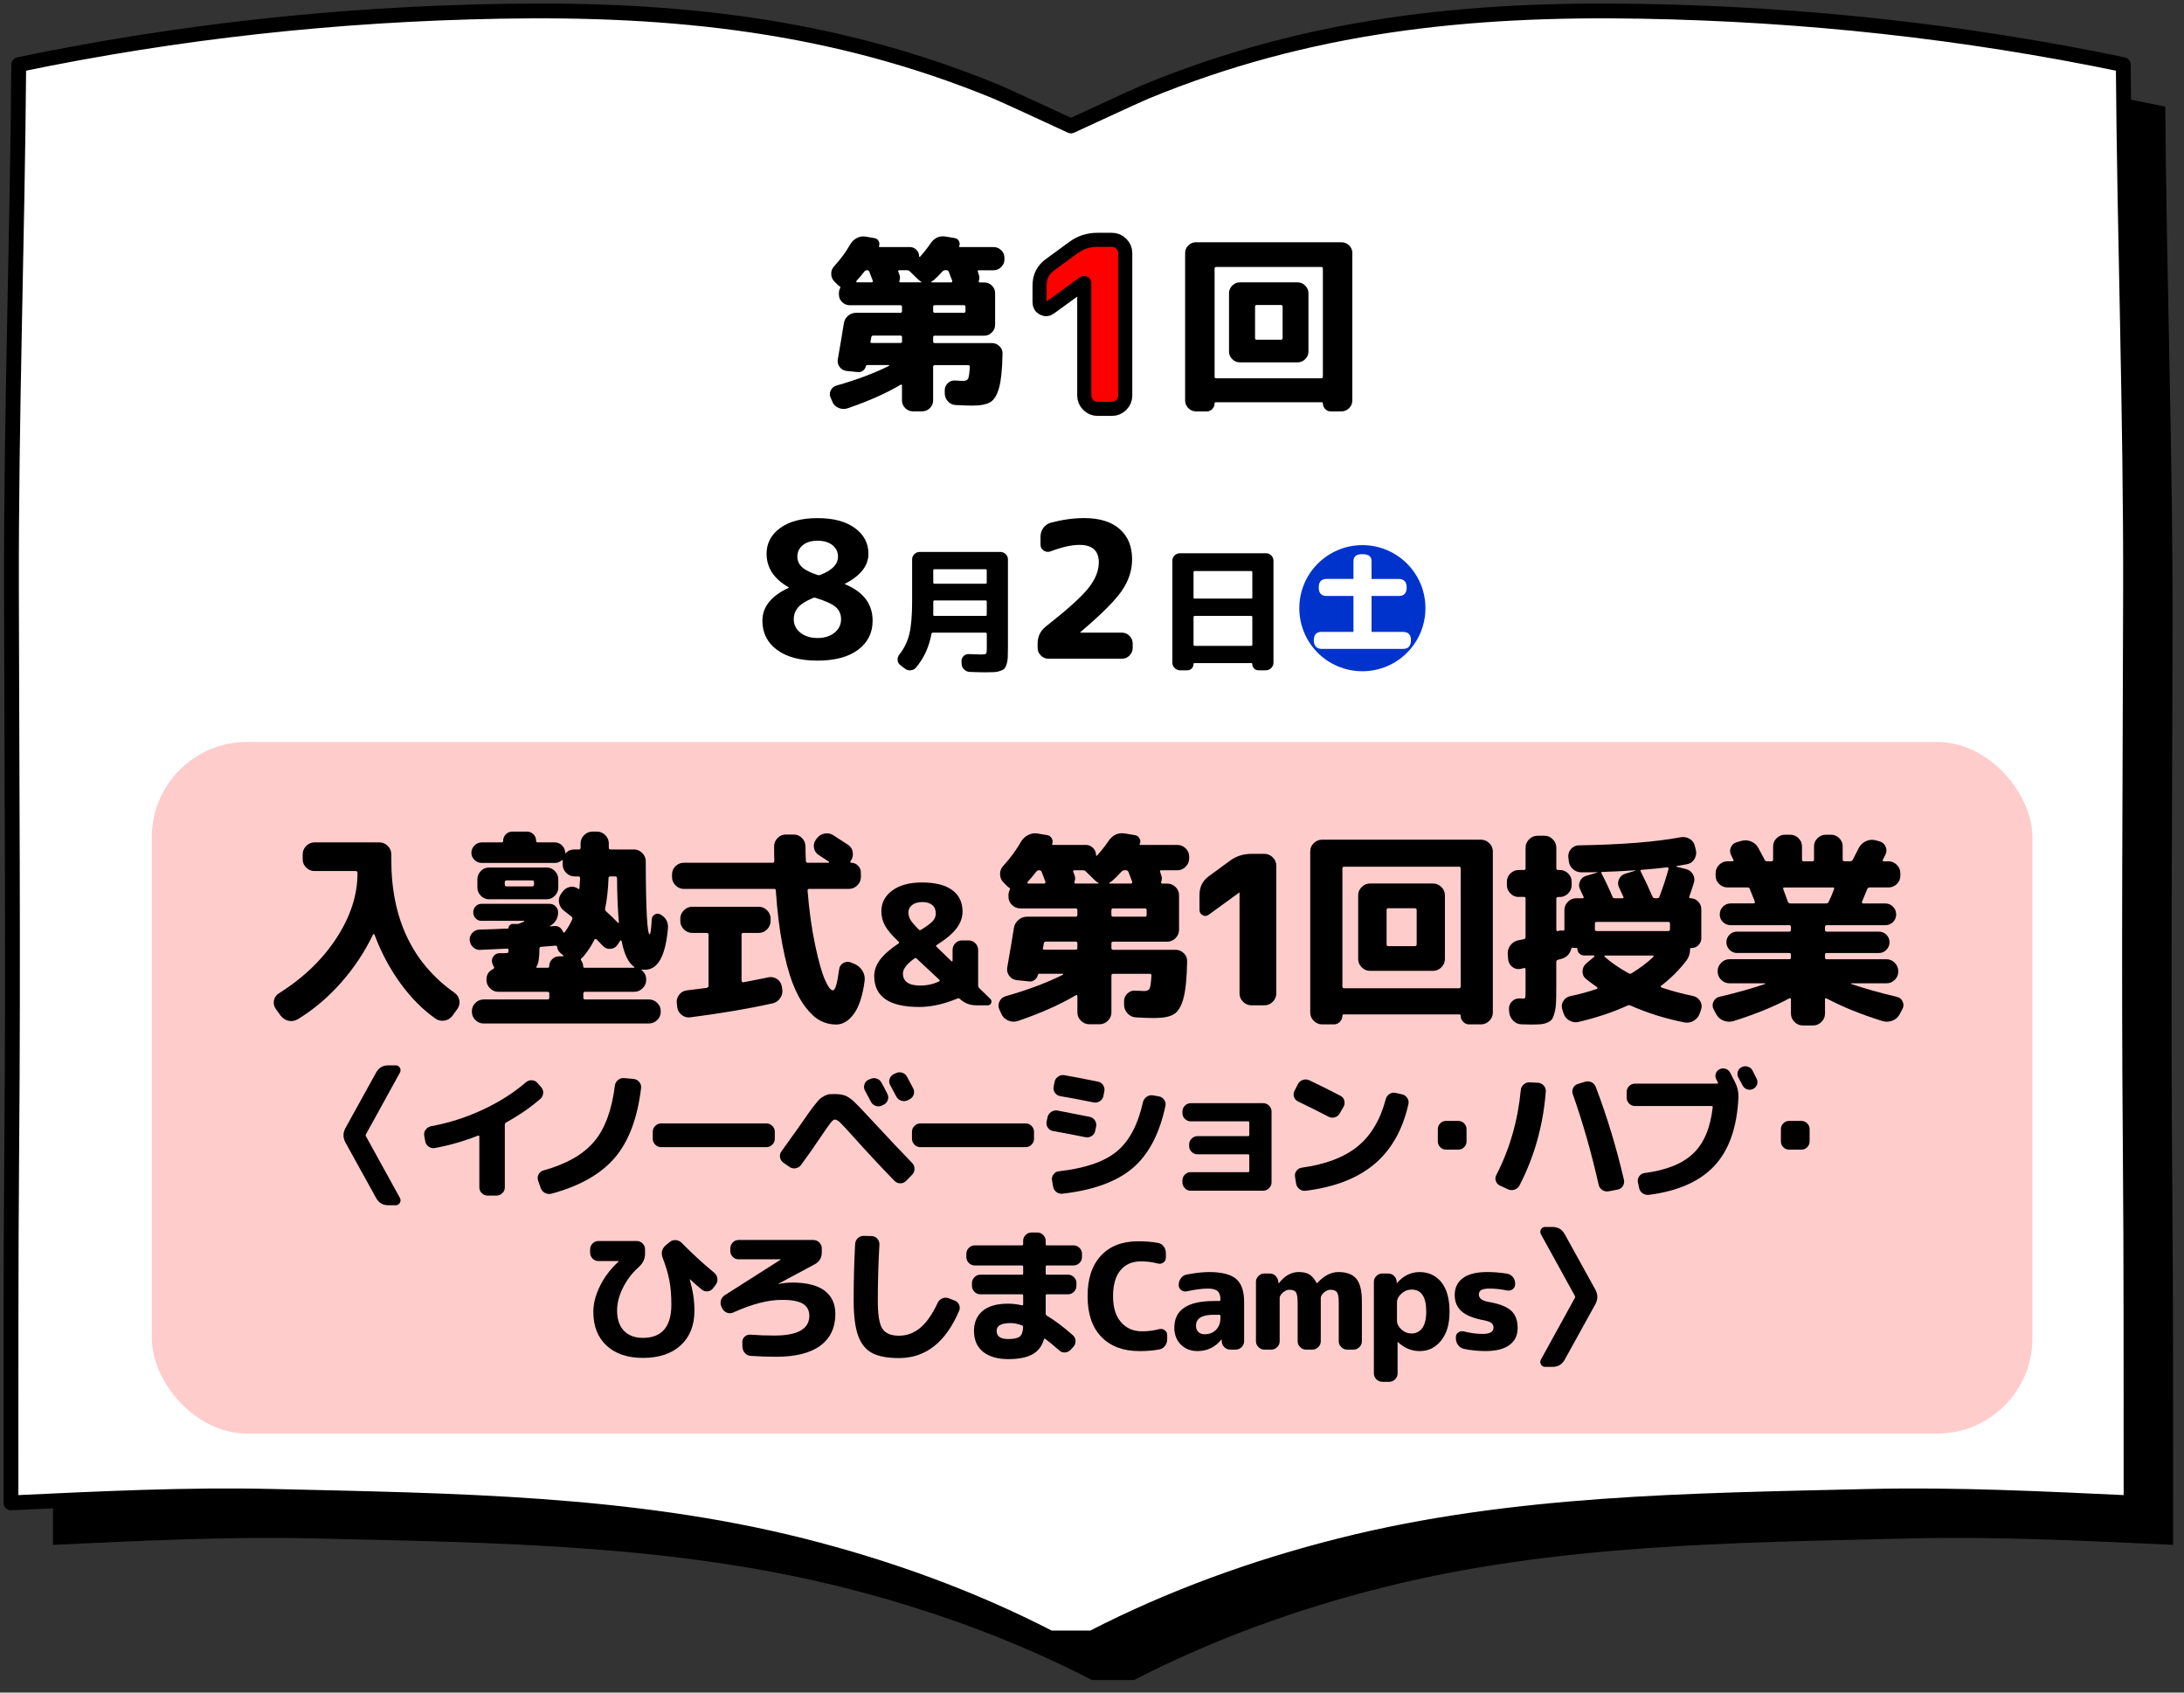 <?xml version="1.0" encoding="UTF-8"?><svg id="_レイヤー_1" xmlns="http://www.w3.org/2000/svg" viewBox="0 0 1000 775"><rect x="0" y="0" width="1000" height="775" fill="#333333" stroke="none"/><defs><style>.cls-1{opacity:.2;}.cls-1,.cls-2{fill:red;}.cls-3{fill:#fff;stroke-width:6.79px;}.cls-3,.cls-2{stroke:#000;stroke-linecap:round;stroke-linejoin:round;}.cls-2{stroke-width:6.45px;}.cls-4{fill:#03c;}</style></defs><path d="M994.63,543.95c-.73-84.78-.04-169.62.14-254.42.17-80.53-2.74-160.12-3.34-240.72-73.17-15.2-145.92-23.06-220.41-24.41-79.1-1.43-152.47,6.04-227.27,36.88-3.78,1.56-34.12,15.62-34.12,15.62,0,0-30.35-14.06-34.12-15.62-74.8-30.84-148.17-38.31-227.27-36.88-74.49,1.34-147.24,9.21-220.41,24.41-.61,80.6-3.51,160.2-3.34,240.72.18,84.8.87,169.64.14,254.42-.47,54.52-.32,109.16-.37,163.42,40.57-1.87,80.05-3.91,120.79-2.93,80.72,1.93,162.29,2.62,241.23,22.48,39.33,9.9,77.7,23.77,113.71,42.33h19.29c36.02-18.56,74.38-32.43,113.71-42.33,78.94-19.87,160.52-20.55,241.23-22.48,40.74-.97,80.22,1.06,120.79,2.93-.06-54.26.1-108.9-.37-163.42Z"/><path class="cls-3" d="M975.39,524.72c-.73-84.78-.04-169.62.14-254.42.17-80.53-2.74-160.12-3.34-240.72-73.17-15.2-145.92-23.06-220.41-24.41-79.1-1.43-152.47,6.04-227.27,36.88-3.78,1.56-34.12,15.62-34.12,15.62,0,0-30.35-14.06-34.12-15.62C381.46,11.21,308.09,3.74,228.99,5.17,154.5,6.51,81.75,14.38,8.58,29.57c-.61,80.6-3.51,160.2-3.34,240.72.18,84.8.87,169.64.14,254.42-.47,54.52-.32,109.16-.37,163.42,40.57-1.87,80.05-3.91,120.79-2.93,80.72,1.93,162.29,2.62,241.23,22.48,39.33,9.9,77.7,23.77,113.71,42.33h19.29c36.02-18.56,74.38-32.43,113.71-42.33,78.94-19.87,160.52-20.55,241.23-22.48,40.74-.97,80.22,1.06,120.79,2.93-.06-54.26.1-108.9-.37-163.42Z"/><path d="M381.17,184.02l-.78-1.74c-.58-1.16-.6-2.32-.04-3.48.55-1.16,1.44-1.91,2.65-2.26,9.05-2.55,17.02-5.54,23.93-8.96.12-.06.17-.14.17-.26s-.06-.17-.17-.17h-9.92c-.23,0-.41.15-.52.44-.17.87-.62,1.58-1.35,2.13-.73.55-1.52.77-2.39.65l-5.05-.52c-1.33-.12-2.41-.71-3.22-1.78-.81-1.07-1.1-2.25-.87-3.52,1.33-7.66,2.26-13.17,2.78-16.53.23-1.39.87-2.54,1.91-3.44,1.04-.9,2.26-1.35,3.65-1.35h20.36c.46,0,.7-.26.7-.78v-1.91c0-.52-.23-.78-.7-.78h-23.23c-1.33,0-2.5-.48-3.48-1.44-.99-.96-1.48-2.1-1.48-3.44v-.7c0-.75.17-1.48.52-2.18.23-.46.14-.78-.26-.96-.23-.12-.55-.38-.96-.78l-1.39-1.39c-.93-.93-1.41-2.07-1.43-3.44-.03-1.36.42-2.54,1.35-3.52,2.96-3.25,5.39-6.55,7.31-9.92.7-1.28,1.7-2.26,3-2.96,1.31-.7,2.65-.93,4.05-.7l4.09.7c.81.12,1.44.55,1.87,1.3.44.75.51,1.54.22,2.35-.17.29-.06.44.35.44h13.75c1.16,0,2.16.42,3,1.26.84.84,1.26,1.84,1.26,3,0,.12.06.2.17.26.12.06.2.03.26-.09,1.68-1.86,3.22-3.8,4.61-5.83,1.8-2.78,4.2-3.92,7.22-3.39l4.09.7c.81.12,1.44.57,1.87,1.35.43.78.48,1.55.13,2.31-.17.29-.09.44.26.44h15.49c1.33,0,2.49.48,3.48,1.44.99.96,1.48,2.1,1.48,3.44v.78c0,1.33-.49,2.49-1.48,3.48s-2.15,1.48-3.48,1.48h-6.79c-.41,0-.55.2-.43.61.06.12.12.3.17.57.06.26.12.45.17.57.46,1.04.49,2.09.09,3.13-.12.46.06.7.52.7h2c1.33,0,2.49.48,3.48,1.44s1.48,2.1,1.48,3.44v14.53c0,1.33-.49,2.49-1.48,3.48-.99.99-2.15,1.48-3.48,1.48h-22.71c-.46,0-.7.23-.7.7v1.91c0,.52.23.78.7.78h26.19c1.33,0,2.49.48,3.48,1.44.99.96,1.45,2.1,1.39,3.44-.12,7.02-.64,12.21-1.57,15.57-.93,3.36-2.28,5.57-4.05,6.61-1.77,1.04-4.51,1.57-8.22,1.57-1.91,0-4.44-.09-7.57-.26-1.39-.06-2.57-.6-3.52-1.61-.96-1.02-1.47-2.22-1.52-3.61v-1.39c-.06-1.28.39-2.39,1.35-3.35.96-.96,2.1-1.38,3.44-1.26,2.2.12,3.42.17,3.65.17,1.16,0,1.91-.35,2.26-1.04.35-.7.61-2.49.78-5.39,0-.52-.23-.78-.7-.78h-15.4c-.46,0-.7.26-.7.78v15.4c0,1.33-.49,2.49-1.48,3.48-.99.99-2.15,1.48-3.48,1.48h-4.35c-1.33,0-2.49-.49-3.48-1.48-.99-.99-1.48-2.15-1.48-3.48v-6.87c0-.17-.07-.3-.22-.39-.15-.09-.28-.07-.39.04-6.67,3.95-14.76,7.54-24.27,10.79-1.33.46-2.68.42-4.05-.13-1.36-.55-2.33-1.47-2.91-2.74ZM395.7,124.42c-.75.99-1.94,2.41-3.57,4.26-.12.12-.13.25-.04.39.09.15.19.22.3.22h6.79c.17,0,.3-.09.39-.26.09-.17.1-.35.04-.52-.17-.46-.43-1.14-.78-2.04-.35-.9-.61-1.58-.78-2.04-.17-.46-.55-.7-1.13-.7-.47,0-.87.23-1.22.7ZM399.18,157.05h13.14c.46,0,.7-.26.7-.78v-1.91c0-.46-.23-.7-.7-.7h-12.53c-.46,0-.75.26-.87.78,0,.17-.04.48-.13.91-.09.44-.16.77-.22,1-.12.47.09.7.61.7ZM412.32,129.29h9.4c.12,0,.17-.04.17-.13s-.06-.16-.17-.22c-.46-.23-.93-.58-1.39-1.04l-3.74-3.65c-.35-.35-.75-.52-1.22-.52h-3.57c-.46,0-.64.2-.52.61.06.12.13.3.22.57.09.26.16.45.22.57.46,1.04.49,2.09.09,3.13-.12.46.06.7.52.7ZM427.55,128.25c-.47.35-.81.58-1.04.7-.06.06-.09.13-.09.22s.06.13.17.13h8.96c.17,0,.3-.09.39-.26.09-.17.1-.35.04-.52-.17-.46-.43-1.14-.78-2.04-.35-.9-.61-1.58-.78-2.04-.17-.46-.52-.7-1.04-.7h-.7c-.41,0-.81.2-1.22.61-1.22,1.39-2.52,2.7-3.91,3.92ZM442.07,142.43v-1.91c0-.52-.23-.78-.7-.78h-13.4c-.46,0-.7.26-.7.78v1.91c0,.52.23.78.7.78h13.4c.46,0,.7-.26.7-.78Z"/><path class="cls-2" d="M480.76,140.88c-.99.78-2.03.88-3.13.32-1.1-.56-1.64-1.48-1.64-2.76v-7.74c0-4.03,1.62-7.21,4.88-9.54l10.71-7.84c3.18-2.33,6.82-3.5,10.92-3.5h6.68c1.62,0,3.04.6,4.24,1.8,1.2,1.2,1.8,2.62,1.8,4.24v65.3c0,1.63-.6,3.04-1.8,4.24-1.2,1.2-2.62,1.8-4.24,1.8h-6.68c-1.63,0-3.04-.6-4.24-1.8-1.2-1.2-1.8-2.61-1.8-4.24v-51.52h-.21l-15.48,11.24Z"/><path d="M547.6,188.37c-1.33,0-2.49-.49-3.48-1.48-.99-.99-1.48-2.15-1.48-3.48v-67.6c0-1.33.49-2.48,1.48-3.44.99-.96,2.14-1.44,3.48-1.44h66.64c1.33,0,2.49.48,3.48,1.44.99.96,1.48,2.1,1.48,3.44v67.6c0,1.33-.49,2.49-1.48,3.48-.99.99-2.15,1.48-3.48,1.48h-4.96c-.99,0-1.83-.36-2.52-1.09-.7-.73-1.04-1.58-1.04-2.57,0-.35-.17-.52-.52-.52h-48.55c-.35,0-.52.17-.52.52,0,.99-.35,1.84-1.04,2.57-.7.72-1.54,1.09-2.52,1.09h-4.96ZM556.13,122.94v49.5c0,.52.26.78.78.78h48.02c.52,0,.78-.26.78-.78v-49.5c0-.46-.26-.7-.78-.7h-48.02c-.52,0-.78.23-.78.7ZM567.7,165.92c-1.33,0-2.5-.49-3.48-1.48-.99-.99-1.48-2.15-1.48-3.48v-26.71c0-1.33.49-2.49,1.48-3.48.99-.99,2.15-1.48,3.48-1.48h26.45c1.33,0,2.49.49,3.48,1.48.99.99,1.48,2.15,1.48,3.48v26.71c0,1.33-.49,2.49-1.48,3.48-.99.99-2.15,1.48-3.48,1.48h-26.45ZM574.66,140.43v14.35c0,.52.23.78.7.78h11.14c.52,0,.78-.26.78-.78v-14.35c0-.52-.26-.78-.78-.78h-11.14c-.46,0-.7.26-.7.78Z"/><path d="M392.88,297.53c-4.44,3.31-10.63,4.96-18.57,4.96s-14.14-1.65-18.57-4.96c-4.44-3.31-6.66-7.74-6.66-13.31,0-6.32,4-11.34,12.01-15.05.06,0,.09-.06.09-.17,0-.06-.03-.09-.09-.09-6.73-3.83-10.09-8.96-10.09-15.4,0-4.76,2.06-8.66,6.18-11.7,4.12-3.04,9.83-4.57,17.14-4.57s13.02,1.52,17.14,4.57c4.12,3.04,6.18,6.95,6.18,11.7,0,5.51-3.57,10.09-10.7,13.75-.06,0-.09.03-.09.09,0,.12.03.17.09.17,8.41,3.48,12.61,9.05,12.61,16.7,0,5.57-2.22,10-6.66,13.31ZM372.14,273.86c-3.19,1.33-5.44,2.77-6.74,4.31-1.3,1.54-1.96,3.32-1.96,5.35,0,2.49,1.01,4.55,3.04,6.18,2.03,1.62,4.64,2.44,7.83,2.44s5.79-.81,7.79-2.44c2-1.62,3-3.68,3-6.18,0-2.2-.77-4.02-2.31-5.44-1.54-1.42-4.63-2.86-9.27-4.31-.41-.17-.87-.14-1.39.09ZM374.31,247.59c-2.84,0-5.09.68-6.74,2.04-1.65,1.36-2.48,3.12-2.48,5.26,0,1.8.68,3.36,2.04,4.7,1.36,1.33,3.73,2.55,7.09,3.65.46.17.93.17,1.39,0,5.39-2.09,8.09-4.87,8.09-8.35,0-2.15-.84-3.9-2.52-5.26-1.68-1.36-3.97-2.04-6.87-2.04Z"/><path d="M412.22,304.54c-.73-.53-1.14-1.27-1.22-2.22-.08-.95.16-1.8.73-2.53,2.27-2.88,3.83-6.07,4.66-9.56.83-3.49,1.25-8.49,1.25-14.98v-19.12c0-.93.34-1.74,1.04-2.41.69-.67,1.5-1,2.44-1h36.91c.93,0,1.75.33,2.44,1,.69.67,1.04,1.47,1.04,2.41v40.62c0,1.87-.03,3.34-.09,4.42-.06,1.08-.23,2.07-.52,2.98-.29.91-.62,1.57-1,1.98-.39.41-1.02.76-1.89,1.07-.87.3-1.8.49-2.77.55-.97.06-2.31.09-4.02.09s-4.02-.06-7.19-.18c-.97-.04-1.83-.41-2.56-1.1-.73-.69-1.12-1.52-1.16-2.5l-.06-1.28c-.04-.89.26-1.67.91-2.34s1.44-.98,2.38-.94c2.88.12,4.81.18,5.79.18,1.18,0,1.89-.12,2.13-.37.24-.24.37-.95.37-2.13v-6.94c0-.37-.18-.55-.55-.55h-24.18c-.33,0-.53.18-.61.55-1.1,6.01-3.47,11.17-7.12,15.47-.61.73-1.41,1.14-2.41,1.22-1,.08-1.88-.18-2.65-.79l-2.07-1.58ZM427.32,261.12v5.6c0,.37.18.55.55.55h23.38c.37,0,.55-.18.55-.55v-5.6c0-.32-.18-.49-.55-.49h-23.38c-.37,0-.55.16-.55.49ZM427.32,279.57v1.95c0,.33.16.49.49.49h23.45c.37,0,.55-.16.55-.49v-6.09c0-.32-.18-.49-.55-.49h-23.38c-.37,0-.55.16-.55.49v4.14Z"/><path d="M480.06,301.62c-1.33,0-2.49-.49-3.48-1.48-.99-.99-1.48-2.15-1.48-3.48v-2c0-3.25,1.3-5.89,3.92-7.92,9.74-7.66,16.2-13.48,19.36-17.49,3.16-4,4.74-7.92,4.74-11.75,0-5.34-2.96-8-8.87-8-3.6,0-8,.99-13.22,2.96-1.1.41-2.15.29-3.13-.35-.99-.64-1.48-1.54-1.48-2.7v-3.65c0-1.51.44-2.86,1.31-4.05.87-1.19,2.03-1.99,3.48-2.39,5.28-1.39,10.35-2.09,15.23-2.09,7.02,0,12.43,1.67,16.22,5,3.8,3.34,5.7,7.96,5.7,13.88,0,5.1-1.61,9.96-4.83,14.57-3.22,4.61-9.5,10.86-18.83,18.75-.06.06-.09.12-.09.17s.03.09.09.09h19.05c1.33,0,2.48.49,3.44,1.48.96.99,1.44,2.15,1.44,3.48v2c0,1.33-.48,2.49-1.44,3.48-.96.99-2.1,1.48-3.44,1.48h-33.67Z"/><path d="M540.27,306.92c-.93,0-1.75-.35-2.44-1.04-.69-.69-1.04-1.5-1.04-2.44v-46.71c0-.93.34-1.74,1.04-2.41.69-.67,1.5-1,2.44-1h39.34c.93,0,1.75.33,2.44,1,.69.67,1.04,1.47,1.04,2.41v46.71c0,.93-.35,1.75-1.04,2.44-.69.69-1.5,1.04-2.44,1.04h-3.41c-.77,0-1.43-.27-1.98-.82-.55-.55-.82-1.23-.82-2.04,0-.28-.14-.43-.43-.43h-26.07c-.28,0-.43.14-.43.43,0,.81-.27,1.49-.82,2.04-.55.55-1.21.82-1.98.82h-3.41ZM546.49,261.97v11.63c0,.33.18.49.55.49h25.82c.37,0,.55-.16.55-.49v-11.63c0-.32-.18-.49-.55-.49h-25.82c-.37,0-.55.16-.55.49ZM546.49,282.56v12.67c0,.33.18.49.55.49h25.82c.37,0,.55-.16.55-.49v-12.67c0-.37-.18-.55-.55-.55h-25.82c-.37,0-.55.18-.55.55Z"/><path class="cls-4" d="M652.67,278.48c0,15.96-12.91,28.87-28.87,28.87s-28.87-12.85-28.87-28.87,13.03-28.87,28.87-28.87,28.87,12.79,28.87,28.87ZM628,265.08v-8.1c0-2.8-2.13-3.23-4.38-3.23s-3.9.79-3.9,3.23v8.1h-12.12c-1.28,0-3.78.12-3.78,3.96s2.74,3.84,3.78,3.84h12.12v16.44h-14.37c-1.4,0-3.78.18-3.78,3.9s2.68,3.9,3.78,3.9h36.9c2.5,0,3.78-1.1,3.78-4.08,0-3.71-2.86-3.71-3.78-3.71h-14.25v-16.44h12.3c1.28,0,3.78-.12,3.78-3.9s-2.74-3.9-3.78-3.9h-12.3Z"/><rect class="cls-1" x="69.52" y="339.74" width="861.07" height="316.66" rx="43.56" ry="43.56"/><path d="M128.44,464.97l-2.19-3.04c-.82-1.2-1.09-2.5-.81-3.9.29-1.39,1.06-2.47,2.33-3.23,11.21-7.09,20-15.55,26.36-25.37,6.37-9.82,9.55-19.63,9.55-29.45v-.29c0-.57-.29-.85-.86-.85h-18.81c-1.46,0-2.72-.52-3.8-1.57-1.08-1.04-1.61-2.29-1.61-3.75v-2.38c0-1.46.54-2.72,1.61-3.8s2.34-1.62,3.8-1.62h29.73c1.46,0,2.72.54,3.8,1.62,1.08,1.08,1.62,2.34,1.62,3.8v2.47c0,27.04,9.66,47.37,28.98,60.99,1.2.89,1.93,2.03,2.18,3.42.25,1.39-.03,2.69-.85,3.9l-2.19,3.04c-.89,1.27-2.09,2.04-3.61,2.33-1.52.29-2.91.01-4.18-.81-5.89-4.12-11.27-9.53-16.15-16.25-4.88-6.71-8.84-14.15-11.88-22.32-.06-.13-.18-.19-.33-.19s-.27.06-.33.19c-3.86,8.04-8.79,15.44-14.77,22.18-5.99,6.75-12.59,12.3-19.81,16.67-1.33.76-2.72.96-4.18.62-1.46-.35-2.66-1.16-3.61-2.42Z"/><path d="M219.91,434.95c-1.27.06-2.38-.36-3.33-1.28-.95-.92-1.46-2.01-1.52-3.28-.06-1.27.35-2.36,1.24-3.28.89-.92,1.96-1.41,3.23-1.47,3.29-.06,7.66-.22,13.11-.48.13,0,.19-.09.19-.28,0-.44.19-.86.57-1.24s.79-.57,1.24-.57h2.18c.44,0,.86-.09,1.24-.29.13-.06.39-.17.81-.33.41-.16.74-.3,1-.43.13-.06.19-.14.19-.24s-.06-.14-.19-.14h-19.38c-1.08,0-1.98-.38-2.71-1.14-.73-.76-1.09-1.68-1.09-2.75s.36-2,1.09-2.76c.73-.76,1.63-1.14,2.71-1.14h31.16c1.08,0,2,.38,2.75,1.14.76.76,1.14,1.68,1.14,2.76,0,2.6-1.11,4.59-3.33,5.98l-.09.09h-.1c-.25.25-.25.38,0,.38.19,0,.46-.03.81-.1.35-.06.62-.09.81-.09,2.03-.13,3.42.79,4.18,2.75.06.13.17.21.33.24.16.03.3-.01.43-.14,1.39-1.9,2.53-3.86,3.42-5.89.19-.51.09-.92-.29-1.24-.76-.63-1.9-1.52-3.42-2.66-1.2-.89-1.96-2.06-2.28-3.52-.32-1.46-.06-2.82.76-4.08l.76-1.04c.82-1.2,1.92-1.96,3.28-2.28,1.36-.32,2.64-.06,3.85.76.44.32.67.22.67-.29.06-.95.16-2.44.29-4.46,0-.57-.25-.86-.76-.86h-1.8c-1.46,0-2.72-.54-3.8-1.62-1.08-1.08-1.62-2.34-1.62-3.8v-1.8c0-.38-.13-.44-.38-.19-.95.82-2.03,1.24-3.23,1.24h-33.44c-1.27,0-2.38-.46-3.33-1.38-.95-.92-1.42-2.01-1.42-3.28s.47-2.38,1.42-3.33c.95-.95,2.06-1.42,3.33-1.42h9.12c.44,0,.67-.22.67-.67,0-1.2.41-2.22,1.24-3.04.82-.82,1.84-1.24,3.04-1.24h6.55c1.2,0,2.22.41,3.04,1.24.82.82,1.24,1.84,1.24,3.04,0,.44.22.67.67.67h7.88c1.27,0,2.38.48,3.33,1.42.95.95,1.42,2.06,1.42,3.33,0,.32.13.35.38.09.95-1.08,2.25-1.61,3.9-1.61h2c.51,0,.76-.25.76-.76v-1.99c0-1.46.54-2.72,1.62-3.8,1.08-1.08,2.34-1.62,3.8-1.62h2.09c1.46,0,2.72.54,3.8,1.62,1.08,1.08,1.62,2.34,1.62,3.8v1.99c0,.51.29.76.85.76h10.64c1.46,0,2.72.54,3.8,1.61,1.08,1.08,1.62,2.34,1.62,3.8.06,22.29.67,33.44,1.8,33.44.38,0,.7-2.28.95-6.84.06-1.01.52-1.76,1.38-2.23.86-.47,1.69-.49,2.52-.05,2.53,1.39,3.71,3.48,3.52,6.27-1.08,12.73-4.59,19.09-10.54,19.09-.57,0-1.01-.03-1.33-.09-.13,0-.19.05-.19.14s.03.17.09.24c1.33,1.01,2,2.41,2,4.18v.19c0,1.46-.54,2.72-1.61,3.8s-2.34,1.62-3.8,1.62h-22.61c-.51,0-.76.29-.76.85v1.81c0,.57.25.85.76.85h29.26c1.46,0,2.72.52,3.8,1.57,1.08,1.04,1.62,2.29,1.62,3.75v.38c0,1.46-.54,2.71-1.62,3.75-1.08,1.04-2.34,1.57-3.8,1.57h-75.62c-1.46,0-2.72-.52-3.8-1.57-1.08-1.05-1.62-2.3-1.62-3.75v-.38c0-1.46.54-2.71,1.62-3.75,1.08-1.04,2.34-1.57,3.8-1.57h29.26c.51,0,.76-.29.76-.85v-1.81c0-.57-.25-.85-.76-.85h-22.61c-1.46,0-2.72-.54-3.8-1.62-1.08-1.08-1.61-2.34-1.61-3.8v-.19c0-2.22,1.04-3.83,3.13-4.84.44-.25.54-.57.29-.95-.32-.51-.6-1.2-.86-2.09-.19-1.08.06-2.04.76-2.9.7-.86,1.61-1.28,2.75-1.28h1.8c.76,0,1.27-.01,1.52-.05.25-.03.43-.13.52-.29.1-.16.17-.46.24-.9,0-.57-.25-.85-.76-.85-4.56.19-8.61.38-12.16.57ZM231.12,411.77h-7.22c-1.46,0-2.71-.54-3.75-1.62-1.04-1.08-1.57-2.34-1.57-3.8v-3.71c0-1.46.52-2.72,1.57-3.8,1.04-1.08,2.29-1.62,3.75-1.62h26.41c1.46,0,2.71.54,3.75,1.62,1.04,1.08,1.57,2.34,1.57,3.8v3.71c0,1.46-.52,2.72-1.57,3.8-1.04,1.08-2.3,1.62-3.75,1.62h-19.19ZM231.12,403.98v1.04c0,.57.28.86.85.86h11.69c.57,0,.85-.29.85-.86v-1.04c0-.57-.29-.86-.85-.86h-11.69c-.57,0-.85.29-.85.86ZM246.99,434.38v.09c0,4.18-.44,6.87-1.33,8.08-.25.38-.16.57.29.57h4.85c.44,0,.67-.22.67-.67,0-1.27.44-2.34,1.33-3.23.89-.89,1.96-1.33,3.23-1.33h1.62c.13,0,.22-.06.29-.19.06-.13.03-.22-.1-.28l-1.23-1.05c-.89-.7-1.39-1.65-1.52-2.85-.13-.44-.41-.6-.85-.47h-.48c-.7.06-1.71.14-3.04.24s-2.31.17-2.94.24c-.51,0-.76.29-.76.86ZM267.03,438.08c-.13.19-.38.41-.76.67-.38.32-.41.7-.09,1.14.57.89.85,1.74.85,2.56,0,.44.22.67.67.67h22.61c.13-.06.19-.16.19-.29-2.72-1.84-4.69-5.83-5.89-11.97-.06-.13-.16-.21-.29-.24-.13-.03-.25.02-.38.14l-1.14,1.8c-.76,1.14-1.84,1.77-3.23,1.9-1.39.13-2.56-.32-3.51-1.33-.63-.7-1.58-1.68-2.85-2.95-.13-.13-.32-.19-.57-.19s-.41.09-.47.29c-1.39,2.79-3.1,5.38-5.13,7.79ZM277.1,415.85c-.13.57,0,1.04.38,1.42,2.03,1.77,3.83,3.52,5.42,5.23.06.13.16.16.29.09.13-.06.19-.16.19-.29-.51-5.45-.79-12.16-.86-20.14,0-.57-.29-.86-.85-.86h-2.19c-.57,0-.85.25-.85.76-.19,5.19-.7,9.79-1.52,13.78Z"/><path d="M313.12,407.02c-1.46,0-2.72-.54-3.8-1.62-1.08-1.08-1.62-2.34-1.62-3.8v-1.24c0-1.46.54-2.71,1.62-3.75,1.08-1.04,2.34-1.57,3.8-1.57h40.66c.51,0,.76-.29.76-.86-.06-1.46-.09-3.67-.09-6.65,0-1.46.52-2.72,1.57-3.8,1.04-1.08,2.29-1.61,3.75-1.61h3.61c1.52,0,2.8.54,3.85,1.61,1.04,1.08,1.57,2.34,1.57,3.8s.06,3.74.19,6.65c0,.57.29.86.86.86h9.5c.13,0,.22-.06.29-.19.06-.13.03-.22-.09-.29-1.39-.95-2.95-1.96-4.66-3.04-1.2-.76-1.93-1.85-2.19-3.28-.25-1.42.06-2.71.95-3.85l.29-.38c.89-1.27,2.07-2.04,3.56-2.33,1.49-.29,2.87-.02,4.13.81.25.19,1.22.82,2.9,1.9,1.68,1.08,2.96,1.9,3.85,2.47,1.2.82,1.9,1.98,2.09,3.47.19,1.49-.16,2.83-1.04,4.04l-.1.09c-.06.06-.05.17.05.33.09.16.17.24.24.24,1.27,0,2.34.44,3.23,1.33.89.89,1.33,1.93,1.33,3.13v2.09c0,1.46-.54,2.72-1.62,3.8s-2.34,1.62-3.8,1.62h-18.24c-.51,0-.76.25-.76.76.76,9.31,1.91,17.62,3.47,24.94,1.55,7.32,3.04,12.6,4.47,15.87,1.42,3.26,2.64,4.89,3.66,4.89,1.08,0,2.03-3.17,2.85-9.5.13-1.33.76-2.33,1.9-2.99,1.14-.67,2.34-.74,3.61-.24l1.81.76c1.46.7,2.6,1.74,3.42,3.13.82,1.39,1.14,2.88.95,4.46-.89,6.78-2.52,11.81-4.89,15.1s-5.12,4.94-8.22,4.94c-2.53,0-4.92-.59-7.17-1.76s-4.5-3.21-6.74-6.13c-2.25-2.91-4.24-6.63-5.99-11.16-1.74-4.53-3.29-10.39-4.66-17.57-1.36-7.19-2.36-15.41-2.99-24.65,0-.57-.29-.85-.86-.85h-41.23ZM323.57,452.33c.57-.13.85-.44.85-.95v-23.46c0-.51-.29-.76-.85-.76h-6.65c-1.46,0-2.72-.54-3.8-1.61-1.08-1.08-1.62-2.34-1.62-3.8v-1.14c0-1.46.54-2.72,1.62-3.8,1.08-1.08,2.34-1.62,3.8-1.62h30.5c1.46,0,2.72.54,3.8,1.62,1.08,1.08,1.62,2.34,1.62,3.8v1.14c0,1.46-.54,2.72-1.62,3.8s-2.34,1.61-3.8,1.61h-7.12c-.51,0-.76.25-.76.76v21.18c0,.19.09.37.28.52.19.16.38.21.57.14,4.12-.76,7.95-1.52,11.5-2.28,1.39-.25,2.69.02,3.9.81,1.2.79,1.93,1.92,2.18,3.37l.19,1.23c.25,1.52-.06,2.91-.95,4.18-.89,1.27-2.06,2.06-3.52,2.38-10.89,2.41-23.43,4.53-37.62,6.37-1.46.19-2.77-.17-3.94-1.09-1.17-.92-1.85-2.11-2.04-3.56l-.19-1.71c-.19-1.46.16-2.77,1.04-3.94.89-1.17,2.06-1.85,3.52-2.04,3.17-.38,6.21-.76,9.12-1.14Z"/><path d="M420.8,461.07c-13.68,0-20.52-4.74-20.52-14.21,0-2.48.85-4.9,2.55-7.26,1.7-2.36,4.57-4.9,8.63-7.64.3-.2.3-.46,0-.76-3.04-2.89-5.12-5.34-6.23-7.37-1.12-2.03-1.67-4.23-1.67-6.61,0-3.85,1.66-7,4.98-9.46,3.32-2.46,7.84-3.69,13.57-3.69,6.13,0,10.77,1.17,13.91,3.5,3.14,2.33,4.71,5.6,4.71,9.8,0,2.69-.91,5.24-2.74,7.68-1.82,2.43-4.86,4.99-9.12,7.68-.36.2-.38.46-.08.76l6.92,6.69c.2.1.35.03.46-.23v-5.02c0-1.17.42-2.18,1.25-3.04.84-.86,1.84-1.29,3-1.29h3.12c1.17,0,2.18.43,3.04,1.29.86.86,1.29,1.88,1.29,3.04v16.34c0,.46.15.84.46,1.14l5.09,4.94c.56.56.7,1.19.42,1.9-.28.71-.82,1.06-1.63,1.06h-5.24c-2.89,0-5.4-.99-7.52-2.96-.25-.25-.61-.3-1.06-.15-6.18,2.58-12.03,3.88-17.56,3.88ZM418.67,438.88c-3.5,2.53-5.24,4.81-5.24,6.84,0,3.7,2.66,5.55,7.98,5.55,3.04,0,5.9-.63,8.59-1.9.35-.2.38-.46.08-.76l-10.41-9.73c-.3-.3-.63-.3-.99,0ZM426.88,414.41c-1.06-.91-2.58-1.37-4.56-1.37s-3.53.44-4.67,1.33c-1.14.89-1.71,2.01-1.71,3.38,0,1.17.28,2.25.84,3.27.56,1.01,1.87,2.56,3.95,4.64.3.3.63.33.99.08,2.79-1.72,4.61-3.09,5.47-4.1.86-1.01,1.29-2.13,1.29-3.34,0-1.67-.53-2.96-1.6-3.88Z"/><path d="M458.52,464.3l-.85-1.9c-.63-1.27-.65-2.53-.05-3.8.6-1.27,1.57-2.09,2.9-2.47,9.88-2.79,18.59-6.05,26.12-9.79.13-.06.19-.16.19-.29s-.06-.19-.19-.19h-10.83c-.25,0-.44.16-.57.48-.19.95-.68,1.73-1.47,2.33-.79.6-1.66.84-2.61.71l-5.51-.57c-1.46-.13-2.63-.77-3.51-1.95-.89-1.17-1.2-2.45-.95-3.85,1.46-8.36,2.47-14.38,3.04-18.05.25-1.52.95-2.77,2.09-3.75,1.14-.98,2.47-1.47,3.99-1.47h22.23c.51,0,.76-.28.76-.85v-2.09c0-.57-.25-.86-.76-.86h-25.37c-1.46,0-2.72-.52-3.8-1.57-1.08-1.04-1.62-2.29-1.62-3.75v-.76c0-.82.19-1.61.57-2.38.25-.51.16-.85-.29-1.04-.25-.13-.6-.41-1.04-.85l-1.52-1.52c-1.01-1.01-1.54-2.26-1.57-3.75-.03-1.49.46-2.77,1.47-3.85,3.23-3.55,5.89-7.16,7.98-10.83.76-1.39,1.85-2.47,3.28-3.23,1.42-.76,2.9-1.01,4.42-.76l4.46.76c.89.13,1.57.6,2.04,1.43.47.82.55,1.68.24,2.56-.19.32-.06.48.38.48h15.01c1.27,0,2.36.46,3.28,1.38.92.92,1.38,2.01,1.38,3.28,0,.13.06.22.19.29.13.06.22.03.29-.09,1.84-2.03,3.52-4.15,5.04-6.37,1.96-3.04,4.59-4.27,7.88-3.71l4.46.76c.89.13,1.57.62,2.04,1.47.47.86.52,1.7.14,2.52-.19.32-.09.48.29.48h16.91c1.46,0,2.72.52,3.8,1.57,1.08,1.04,1.61,2.3,1.61,3.75v.86c0,1.46-.54,2.72-1.61,3.8-1.08,1.08-2.34,1.62-3.8,1.62h-7.41c-.44,0-.6.22-.48.67.06.13.13.33.19.62.06.29.13.49.19.62.51,1.14.54,2.28.1,3.42-.13.51.06.76.57.76h2.19c1.46,0,2.72.52,3.8,1.57,1.08,1.04,1.62,2.3,1.62,3.75v15.87c0,1.46-.54,2.72-1.62,3.8s-2.34,1.62-3.8,1.62h-24.79c-.51,0-.76.25-.76.76v2.09c0,.57.25.86.76.86h28.59c1.46,0,2.72.52,3.8,1.57,1.08,1.04,1.58,2.3,1.52,3.75-.13,7.66-.7,13.33-1.71,17-1.01,3.67-2.49,6.08-4.42,7.22-1.93,1.14-4.92,1.71-8.98,1.71-2.09,0-4.84-.09-8.26-.29-1.52-.06-2.8-.65-3.85-1.76-1.04-1.11-1.6-2.42-1.66-3.94v-1.52c-.06-1.39.43-2.61,1.47-3.66s2.29-1.5,3.75-1.38c2.41.13,3.74.19,3.99.19,1.27,0,2.09-.38,2.47-1.14.38-.76.67-2.72.86-5.89,0-.57-.25-.86-.76-.86h-16.81c-.51,0-.76.29-.76.86v16.82c0,1.46-.54,2.72-1.61,3.8-1.08,1.08-2.34,1.61-3.8,1.61h-4.75c-1.46,0-2.72-.54-3.8-1.61s-1.62-2.34-1.62-3.8v-7.51c0-.19-.08-.33-.24-.43-.16-.1-.3-.08-.43.05-7.28,4.31-16.12,8.23-26.5,11.78-1.46.51-2.93.46-4.42-.14-1.49-.6-2.55-1.6-3.18-2.99ZM474.39,399.23c-.82,1.08-2.12,2.63-3.89,4.66-.13.13-.14.27-.05.43.09.16.21.24.33.24h7.41c.19,0,.33-.1.43-.29.09-.19.11-.38.05-.57-.19-.51-.48-1.25-.86-2.23-.38-.98-.67-1.72-.85-2.23-.19-.51-.6-.76-1.24-.76-.51,0-.95.25-1.33.76ZM478.19,434.85h14.35c.51,0,.76-.29.76-.86v-2.09c0-.51-.25-.76-.76-.76h-13.68c-.51,0-.82.29-.95.86,0,.19-.05.52-.14,1-.1.47-.18.84-.24,1.09-.13.51.1.76.67.76ZM492.53,404.55h10.26c.13,0,.19-.05.19-.14s-.06-.17-.19-.24c-.51-.25-1.01-.63-1.52-1.14l-4.08-3.99c-.38-.38-.82-.57-1.33-.57h-3.89c-.51,0-.7.22-.57.67.06.13.14.33.24.62.1.29.17.49.24.62.51,1.14.54,2.28.09,3.42-.13.51.06.76.57.76ZM509.16,403.41c-.51.38-.89.63-1.14.76-.06.06-.09.14-.09.24s.06.14.19.14h9.79c.19,0,.33-.1.43-.29.09-.19.11-.38.05-.57-.19-.51-.47-1.25-.85-2.23-.38-.98-.67-1.72-.86-2.23-.19-.51-.57-.76-1.14-.76h-.76c-.44,0-.89.22-1.33.67-1.33,1.52-2.75,2.94-4.28,4.27ZM525.02,418.89v-2.09c0-.57-.25-.86-.76-.86h-14.63c-.51,0-.76.29-.76.86v2.09c0,.57.25.85.76.85h14.63c.51,0,.76-.28.76-.85Z"/><path d="M553.49,418.8c-.89.7-1.82.79-2.8.28-.98-.51-1.47-1.33-1.47-2.47v-6.93c0-3.61,1.46-6.46,4.37-8.55l9.59-7.03c2.85-2.09,6.11-3.13,9.79-3.13h5.99c1.46,0,2.72.54,3.8,1.61,1.08,1.08,1.62,2.34,1.62,3.8v58.52c0,1.46-.54,2.72-1.62,3.8s-2.34,1.62-3.8,1.62h-5.99c-1.46,0-2.72-.54-3.8-1.62-1.08-1.08-1.62-2.34-1.62-3.8v-46.17h-.19l-13.87,10.07Z"/><path d="M605.34,469.05c-1.46,0-2.72-.54-3.8-1.62s-1.62-2.34-1.62-3.8v-73.82c0-1.46.54-2.71,1.62-3.75,1.08-1.04,2.34-1.57,3.8-1.57h72.77c1.46,0,2.72.52,3.8,1.57,1.08,1.04,1.62,2.3,1.62,3.75v73.82c0,1.46-.54,2.72-1.62,3.8-1.08,1.08-2.34,1.62-3.8,1.62h-5.42c-1.08,0-2-.4-2.75-1.19-.76-.79-1.14-1.73-1.14-2.8,0-.38-.19-.57-.57-.57h-53.01c-.38,0-.57.19-.57.57,0,1.08-.38,2.01-1.14,2.8-.76.79-1.68,1.19-2.75,1.19h-5.42ZM614.65,397.61v54.06c0,.57.29.85.86.85h52.44c.57,0,.86-.29.86-.85v-54.06c0-.51-.29-.76-.86-.76h-52.44c-.57,0-.86.25-.86.76ZM627.29,444.54c-1.46,0-2.72-.54-3.8-1.62-1.08-1.08-1.62-2.34-1.62-3.8v-29.17c0-1.46.54-2.72,1.62-3.8,1.08-1.08,2.34-1.61,3.8-1.61h28.88c1.46,0,2.72.54,3.8,1.61,1.08,1.08,1.62,2.34,1.62,3.8v29.17c0,1.46-.54,2.72-1.62,3.8-1.08,1.08-2.34,1.62-3.8,1.62h-28.88ZM634.89,416.71v15.68c0,.57.25.85.76.85h12.16c.57,0,.85-.29.85-.85v-15.68c0-.57-.28-.85-.85-.85h-12.16c-.51,0-.76.29-.76.85Z"/><path d="M695.39,410.72c-1.46,0-2.72-.54-3.8-1.62-1.08-1.08-1.62-2.34-1.62-3.8v-1.62c0-1.46.54-2.71,1.62-3.75,1.08-1.05,2.34-1.57,3.8-1.57h2.38c.51,0,.76-.28.76-.85v-9.41c0-1.46.54-2.72,1.62-3.8s2.34-1.62,3.8-1.62h3.23c1.46,0,2.72.54,3.8,1.62,1.08,1.08,1.62,2.34,1.62,3.8v9.41c0,.57.28.85.85.85h.76c1.46,0,2.72.52,3.8,1.57,1.08,1.04,1.61,2.3,1.61,3.75v1.62c0,1.46-.54,2.72-1.61,3.8s-2.34,1.62-3.8,1.62h-.76c-.57,0-.85.25-.85.76v14.16c0,.57.25.79.76.67h.09c.06-.06.13-.1.19-.1.63-.19,1.27-.22,1.9-.09.51.13.76-.09.76-.67v-8.74c0-1.46.54-2.72,1.61-3.8,1.08-1.08,2.34-1.61,3.8-1.61h2.85c.57,0,.73-.25.47-.76-.19-.38-.44-.92-.76-1.61-.32-.7-.57-1.24-.76-1.62-.63-1.27-.67-2.53-.09-3.8.57-1.27,1.52-2.09,2.85-2.47l5.04-1.52c.06-.06.09-.13.09-.19-1.58.06-4.02.1-7.32.1-1.52,0-2.83-.51-3.94-1.52-1.11-1.01-1.73-2.28-1.85-3.8l-.19-1.62c-.13-1.46.3-2.72,1.28-3.8.98-1.08,2.17-1.62,3.56-1.62,19.57-.32,35.12-1.55,46.65-3.71,1.46-.25,2.82,0,4.08.76,1.27.76,2.06,1.87,2.38,3.33l.47,1.81c.32,1.46.08,2.83-.71,4.13-.79,1.3-1.92,2.08-3.37,2.33-1.52.25-3.13.54-4.84.85-.06,0-.1.05-.1.14s.03.14.1.14l4.18,1.04c1.46.32,2.57,1.11,3.33,2.38.76,1.27.92,2.6.47,3.99-.89,2.79-1.58,4.88-2.09,6.27-.13.51.03.76.47.76,1.39,0,2.58.49,3.56,1.47.98.98,1.47,2.17,1.47,3.56v13.3c0,1.2-.43,2.25-1.28,3.13-.85.89-1.92,1.33-3.18,1.33h-.19c-.32,0-.48.16-.48.47,0,2.03-.57,3.8-1.71,5.32-3.42,4.43-7.28,8.26-11.59,11.5-.13.13-.17.27-.14.43.03.16.11.27.24.33,4.62,1.58,9.44,2.88,14.44,3.89,1.46.32,2.56,1.08,3.33,2.28.76,1.2.92,2.5.47,3.9l-.57,1.71c-.51,1.46-1.41,2.6-2.71,3.42-1.3.82-2.71,1.11-4.23.85-8.74-1.71-17.04-4.31-24.89-7.79-.38-.19-.86-.16-1.43.1-6.52,2.98-13.9,5.45-22.13,7.41-1.46.38-2.88.19-4.27-.57-1.39-.76-2.31-1.87-2.76-3.33l-.57-1.8c-.44-1.33-.3-2.6.43-3.8.73-1.2,1.79-1.96,3.18-2.28,4.05-.82,8.14-1.93,12.25-3.33.13-.06.21-.17.24-.33.03-.16-.02-.3-.14-.43-2.03-1.39-3.74-2.66-5.13-3.8-1.08-.89-1.6-2.04-1.57-3.47.03-1.42.58-2.61,1.66-3.56l3.71-3.14c.13-.13.16-.25.09-.38-.06-.13-.16-.19-.29-.19h-4.46c-.82,0-1.54-.29-2.14-.86-.6-.57-.9-1.27-.9-2.09,0-.32-.13-.47-.38-.47h-.38c-.57,0-.98-.03-1.24-.1-.44-.13-.73.06-.85.57-.63,2.28-2.06,3.77-4.28,4.46-.19.06-.49.14-.9.24-.41.1-.71.18-.9.24-.51.13-.76.47-.76,1.04v11.4c0,2.85-.03,5.13-.1,6.84-.06,1.71-.27,3.28-.62,4.7-.35,1.42-.73,2.45-1.14,3.09-.41.63-1.11,1.17-2.09,1.62-.98.44-2.03.71-3.13.81-1.11.09-2.61.14-4.51.14-1.58,0-3.04-.03-4.37-.09-1.52-.06-2.8-.65-3.85-1.76-1.04-1.11-1.63-2.42-1.76-3.94l-.09-1.24c-.06-1.39.39-2.58,1.38-3.56.98-.98,2.2-1.44,3.66-1.38.19,0,.43.02.71.05.29.03.46.05.52.05.7,0,1.09-.14,1.19-.43.1-.29.14-1.44.14-3.47v-9.41c0-.57-.25-.79-.76-.67-.19.06-.46.13-.81.19-.35.06-.62.13-.81.19-1.39.25-2.64-.06-3.75-.95-1.11-.89-1.73-2.06-1.85-3.51l-.19-2.38c-.06-1.52.36-2.87,1.28-4.04.92-1.17,2.11-1.91,3.56-2.23.32-.06.76-.14,1.33-.24.57-.09.98-.17,1.24-.24.51-.13.76-.47.76-1.04v-17.58c0-.51-.25-.76-.76-.76h-2.38ZM730.26,422.98v2.47c0,.57.25.86.76.86h32.87c.51,0,.76-.29.76-.86v-2.47c0-.57-.25-.86-.76-.86h-32.87c-.51,0-.76.29-.76.86ZM733.77,399.23c-.57,0-.73.22-.47.67,1.9,3.67,3.58,7.25,5.03,10.74.19.44.54.67,1.05.67h3.42c.57,0,.73-.25.47-.76-.06-.13-.33-.71-.81-1.76-.47-1.04-.84-1.82-1.09-2.33-.63-1.27-.67-2.55-.09-3.85.57-1.3,1.52-2.14,2.85-2.52l4.65-1.42c.06,0,.1-.03.1-.09s-.03-.09-.1-.09c-5.83.38-10.83.63-15.01.76ZM757.05,438.08c.13-.13.14-.25.05-.38-.09-.13-.21-.19-.33-.19h-21.85c-.13,0-.22.06-.28.19-.06.13-.03.25.09.38,2.79,2.53,6.46,5.07,11.02,7.6.51.25.92.25,1.24,0,3.99-2.41,7.35-4.94,10.07-7.6ZM751.63,398.28c-.51,0-.63.25-.38.76,2.03,3.99,3.8,7.79,5.32,11.4.25.57.63.86,1.14.86h1.04c.51,0,.85-.22,1.04-.67,1.71-4.5,3.1-8.74,4.18-12.73.06-.19.01-.38-.14-.57-.16-.19-.33-.25-.52-.19-3.55.44-7.44.82-11.68,1.14Z"/><path d="M785.81,464.4l-1.14-2.18c-.63-1.14-.68-2.31-.14-3.52.54-1.2,1.44-1.96,2.71-2.28,7.66-1.77,14.66-3.74,21-5.89,0-.06-.06-.16-.19-.29h-16.15c-1.46,0-2.72-.52-3.8-1.57-1.08-1.04-1.62-2.29-1.62-3.75v-.29c0-1.46.54-2.72,1.62-3.8s2.34-1.62,3.8-1.62h27.36c.51,0,.76-.25.76-.76v-1.33c0-.51-.25-.76-.76-.76h-23.94c-1.33,0-2.47-.49-3.42-1.47-.95-.98-1.42-2.14-1.42-3.47s.48-2.47,1.42-3.42c.95-.95,2.09-1.42,3.42-1.42h23.94c.51,0,.76-.29.76-.86v-1.24c0-.57-.25-.85-.76-.85h-26.79c-1.39,0-2.58-.47-3.56-1.42-.98-.95-1.47-2.12-1.47-3.52s.49-2.58,1.47-3.56c.98-.98,2.17-1.47,3.56-1.47h10.45c.51,0,.7-.29.57-.86l-2.28-5.7c-.19-.51-.54-.76-1.04-.76h-9.21c-1.46,0-2.72-.52-3.8-1.57-1.08-1.04-1.61-2.29-1.61-3.75v-1.23c0-1.46.54-2.72,1.61-3.8,1.08-1.08,2.34-1.61,3.8-1.61h2.28c.19,0,.33-.08.43-.24.09-.16.11-.3.05-.43-.13-.19-.29-.51-.48-.95-.19-.44-.35-.76-.47-.95-.7-1.2-.79-2.44-.29-3.71.51-1.27,1.42-2.09,2.75-2.47l2-.57c1.52-.44,3.01-.38,4.46.19,1.46.57,2.57,1.52,3.33,2.85.19.38.63,1.2,1.33,2.47.7,1.27,1.24,2.28,1.62,3.04.19.51.57.76,1.14.76h2c.51,0,.76-.29.76-.86v-5.98c0-1.46.54-2.71,1.62-3.75,1.08-1.04,2.34-1.57,3.8-1.57h2.38c1.46,0,2.72.52,3.8,1.57,1.08,1.04,1.62,2.3,1.62,3.75v5.98c0,.57.25.86.76.86h3.99c.51,0,.76-.29.76-.86v-5.98c0-1.46.54-2.71,1.62-3.75,1.08-1.04,2.34-1.57,3.8-1.57h2.38c1.46,0,2.71.52,3.75,1.57s1.57,2.3,1.57,3.75v5.98c0,.57.29.86.86.86h2.56c.51,0,.92-.25,1.24-.76.32-.57,1.2-2.31,2.66-5.22.7-1.39,1.74-2.44,3.13-3.13,1.39-.7,2.85-.89,4.37-.57l1.8.48c1.39.32,2.39,1.11,2.99,2.38.6,1.27.58,2.53-.05,3.8l-1.14,2.28c-.25.51-.09.76.48.76h2.09c1.46,0,2.72.54,3.8,1.61,1.08,1.08,1.62,2.34,1.62,3.8v1.23c0,1.46-.54,2.71-1.62,3.75-1.08,1.04-2.34,1.57-3.8,1.57h-8.65c-.51,0-.89.29-1.14.85-.89,2.22-1.68,4.15-2.38,5.8-.06.13-.03.27.09.43.13.16.29.24.48.24h10.07c1.39,0,2.58.49,3.56,1.47.98.98,1.47,2.17,1.47,3.56s-.49,2.57-1.47,3.52c-.98.95-2.17,1.42-3.56,1.42h-26.79c-.51,0-.76.29-.76.85v1.24c0,.57.25.86.76.86h23.94c1.33,0,2.47.47,3.42,1.42s1.42,2.09,1.42,3.42-.47,2.49-1.42,3.47c-.95.98-2.09,1.47-3.42,1.47h-23.94c-.51,0-.76.25-.76.76v1.33c0,.51.25.76.76.76h27.36c1.46,0,2.72.54,3.8,1.62,1.08,1.08,1.62,2.34,1.62,3.8v.29c0,1.46-.54,2.71-1.62,3.75-1.08,1.04-2.34,1.57-3.8,1.57h-16.15c-.06.06-.06.16,0,.29,5.95,2.03,12.92,3.99,20.9,5.89,1.27.25,2.17,1,2.71,2.23.54,1.23.46,2.42-.24,3.56l-1.14,2.18c-.76,1.39-1.88,2.38-3.37,2.95-1.49.57-2.99.63-4.51.19-9.75-3.04-18.27-6.49-25.56-10.35-.51-.25-.76-.13-.76.38v6.55c0,1.46-.54,2.72-1.62,3.8-1.08,1.08-2.34,1.62-3.8,1.62h-4.75c-1.46,0-2.72-.54-3.8-1.62s-1.62-2.34-1.62-3.8v-6.55c0-.19-.08-.33-.24-.43-.16-.09-.3-.11-.43-.05-7.03,3.8-15.58,7.28-25.65,10.45-1.52.44-3.03.38-4.51-.19-1.49-.57-2.61-1.55-3.37-2.95ZM819.73,413.67h16.34c.63,0,1.04-.25,1.23-.76.76-1.46,1.58-3.39,2.47-5.79.13-.51-.03-.76-.48-.76h-22.33c-.44,0-.6.25-.47.76.51,1.27,1.2,3.17,2.09,5.7.25.57.63.86,1.14.86Z"/><path d="M172.19,548.51l-14-25.33c-1.21-2.23-1.21-4.47,0-6.7l14-25.33c1.21-2.23,3.08-3.35,5.63-3.35h3.35c.85,0,1.48.37,1.91,1.11.42.74.44,1.49.03,2.24l-15.54,28.21c-.18.31-.18.63,0,.94l15.54,28.21c.4.76.39,1.51-.03,2.25-.42.74-1.06,1.11-1.91,1.11h-3.35c-2.55,0-4.42-1.12-5.63-3.35Z"/><path d="M194.71,522.58l-.47-2.55c-.18-1.03.04-1.95.67-2.78.62-.83,1.45-1.35,2.48-1.58,8.08-1.47,15.91-3.96,23.48-7.47,7.57-3.51,14.21-7.72,19.93-12.63.8-.67,1.72-.98,2.75-.94,1.03.04,1.88.47,2.55,1.27l1.67,1.88c.71.8,1.03,1.73.94,2.78-.09,1.05-.54,1.93-1.34,2.65-4.6,3.98-9.83,7.57-15.68,10.79-.36.22-.54.51-.54.87v28.81c0,1.03-.38,1.91-1.14,2.65-.76.74-1.65,1.11-2.68,1.11h-4.09c-1.03,0-1.91-.37-2.65-1.11s-1.11-1.62-1.11-2.65v-23.32c0-.13-.06-.25-.17-.33-.11-.09-.23-.11-.37-.07-6.57,2.59-13.18,4.49-19.83,5.7-1.03.18-1.98-.03-2.85-.64-.87-.6-1.4-1.42-1.57-2.45Z"/><path d="M247.57,543.96l-1.21-3.48c-.31-.98-.22-1.92.27-2.81.49-.89,1.23-1.47,2.21-1.74,10.45-2.9,18.17-7.29,23.15-13.17,4.98-5.87,8.16-14.44,9.55-25.7.13-1.03.61-1.88,1.44-2.55.83-.67,1.75-.96,2.78-.87l4.35.4c1.03.09,1.89.55,2.58,1.37.69.83.97,1.75.84,2.78-1.65,13.85-5.67,24.5-12.06,31.96-6.39,7.46-16.04,12.93-28.94,16.42-1.03.27-2.02.16-2.98-.33-.96-.49-1.62-1.25-1.98-2.28Z"/><path d="M302.7,525.26c-1.03,0-1.92-.38-2.68-1.14-.76-.76-1.14-1.65-1.14-2.68v-3.22c0-1.03.38-1.92,1.14-2.68.76-.76,1.65-1.14,2.68-1.14h48.24c1.03,0,1.92.38,2.68,1.14.76.76,1.14,1.65,1.14,2.68v3.22c0,1.03-.38,1.92-1.14,2.68s-1.65,1.14-2.68,1.14h-48.24Z"/><path d="M358.7,532.37c-.85-.58-1.36-1.38-1.54-2.41-.18-1.03.04-1.96.67-2.81,5.36-7.5,8.11-11.34,8.24-11.52,1.92-2.77,3.31-4.76,4.15-5.96.85-1.21,1.83-2.51,2.95-3.92,1.12-1.41,1.91-2.31,2.38-2.71.47-.4,1.13-.83,1.98-1.27.85-.45,1.58-.69,2.18-.74.6-.04,1.46-.07,2.58-.07,2.05,0,3.7.27,4.92.8s2.51,1.43,3.85,2.68c1.34,1.25,3.82,3.84,7.44,7.77,8.67,9.34,15.03,16.08,19.09,20.23.76.76,1.14,1.68,1.14,2.75s-.38,1.99-1.14,2.75l-2.68,2.75c-.76.76-1.64,1.14-2.65,1.14s-1.89-.36-2.65-1.07c-6.34-6.52-12.75-13.4-19.23-20.64-2.77-3.08-4.65-5.1-5.63-6.06-.98-.96-1.81-1.44-2.48-1.44-.54,0-1.22.54-2.04,1.61-.83,1.07-2.31,3.19-4.46,6.37-2.73,4.11-5.72,8.38-8.98,12.8-.63.85-1.46,1.36-2.51,1.54-1.05.18-2-.04-2.85-.67l-2.75-1.88ZM398.43,494.11c.94-.49,1.91-.58,2.92-.27,1,.31,1.75.94,2.24,1.88.85,1.47,1.74,3.17,2.68,5.09.49.94.57,1.9.23,2.88s-.97,1.7-1.91,2.14l-.67.33c-.94.49-1.91.57-2.91.23-1.01-.33-1.75-.97-2.25-1.91-.27-.58-.71-1.43-1.34-2.55-.63-1.12-1.07-1.94-1.34-2.48-.49-.89-.59-1.84-.3-2.85.29-1,.9-1.73,1.84-2.18l.8-.33ZM415.31,493.04c1.25,2.32,2.19,4.09,2.81,5.29.49.94.57,1.9.23,2.88-.33.98-.97,1.7-1.91,2.14l-.87.47c-.94.45-1.91.5-2.92.17s-1.75-.97-2.24-1.91l-2.81-5.23c-.49-.89-.58-1.83-.27-2.81.31-.98.94-1.72,1.88-2.21l.94-.4c.94-.49,1.91-.58,2.91-.27s1.75.94,2.24,1.88Z"/><path d="M421.39,525.26c-1.03,0-1.92-.38-2.68-1.14-.76-.76-1.14-1.65-1.14-2.68v-3.22c0-1.03.38-1.92,1.14-2.68.76-.76,1.65-1.14,2.68-1.14h48.24c1.03,0,1.92.38,2.68,1.14.76.76,1.14,1.65,1.14,2.68v3.22c0,1.03-.38,1.92-1.14,2.68s-1.65,1.14-2.68,1.14h-48.24Z"/><path d="M482.18,517.89c-1.03-.18-1.83-.7-2.41-1.57-.58-.87-.76-1.82-.54-2.85l.4-1.88c.22-1.03.78-1.84,1.67-2.45.89-.6,1.85-.81,2.88-.64,3.89.72,8.8,1.68,14.74,2.88,1.03.22,1.83.77,2.41,1.64.58.87.76,1.82.54,2.85l-.4,1.94c-.22,1.03-.78,1.82-1.67,2.38-.89.56-1.85.73-2.88.5-4.65-.94-9.56-1.88-14.74-2.81ZM533.63,506.37c-2.73,12.82-7.74,22.32-15.04,28.51-7.3,6.19-17.99,10.08-32.06,11.69-1.07.13-2.02-.12-2.85-.77-.83-.65-1.33-1.51-1.51-2.58l-.47-2.75c-.18-.98.04-1.9.67-2.75.62-.85,1.45-1.32,2.48-1.41,11.88-1.34,20.68-4.34,26.4-9.01,5.72-4.67,9.74-12.18,12.06-22.55.22-1.03.78-1.86,1.67-2.51s1.85-.88,2.88-.7l2.75.47c1.03.18,1.84.7,2.45,1.58.6.87.79,1.8.57,2.78ZM502.68,495.25c1.03.18,1.83.71,2.41,1.61.58.89.76,1.85.54,2.88l-.4,2.08c-.18,1.03-.73,1.83-1.64,2.41-.92.58-1.89.76-2.91.54-5.99-1.21-11.08-2.17-15.28-2.88-.98-.18-1.78-.69-2.38-1.54-.6-.85-.79-1.79-.57-2.81l.4-2.08c.18-1.03.71-1.85,1.61-2.48.89-.62,1.85-.85,2.88-.67,2.95.49,8.06,1.47,15.34,2.95Z"/><path d="M545.22,545.23c-1.03,0-1.92-.38-2.68-1.14s-1.14-1.65-1.14-2.68v-.94c0-1.03.38-1.91,1.14-2.65.76-.74,1.65-1.11,2.68-1.11h26.26c.36,0,.54-.2.54-.6v-6.97c0-.4-.18-.6-.54-.6h-23.18c-1.03,0-1.92-.37-2.68-1.11s-1.14-1.62-1.14-2.65v-.74c0-1.03.38-1.92,1.14-2.68.76-.76,1.65-1.14,2.68-1.14h23.18c.36,0,.54-.18.54-.54v-5.63c0-.4-.18-.6-.54-.6h-26.26c-1.03,0-1.92-.37-2.68-1.11-.76-.74-1.14-1.62-1.14-2.65v-.74c0-1.03.38-1.92,1.14-2.68.76-.76,1.65-1.14,2.68-1.14h33.17c1.03,0,1.92.38,2.68,1.14.76.76,1.14,1.65,1.14,2.68v32.43c0,1.03-.38,1.92-1.14,2.68-.76.76-1.65,1.14-2.68,1.14h-33.17Z"/><path d="M594.36,504.36c-.94-.45-1.56-1.16-1.88-2.14-.31-.98-.22-1.92.27-2.81l1.54-3.02c.49-.94,1.24-1.57,2.24-1.91s2-.28,2.98.17c4.6,2.19,9.31,4.53,14.14,7.03.94.45,1.55,1.18,1.84,2.21.29,1.03.19,1.99-.3,2.88l-1.74,3.01c-.49.89-1.24,1.5-2.24,1.81-1.01.31-1.98.22-2.92-.27-4.65-2.41-9.29-4.73-13.94-6.97ZM641.93,501.08c1.03.22,1.83.77,2.41,1.64.58.87.76,1.82.54,2.85-2.64,11.75-7.81,20.88-15.51,27.4-7.71,6.52-18.21,10.61-31.52,12.26-1.07.13-2.03-.12-2.88-.77-.85-.65-1.36-1.51-1.54-2.58l-.47-3.08c-.18-.98.04-1.89.67-2.71.62-.83,1.45-1.31,2.48-1.44,10.9-1.52,19.4-4.76,25.49-9.71,6.1-4.96,10.4-12.17,12.9-21.64.27-1.03.84-1.82,1.71-2.38.87-.56,1.82-.73,2.85-.5l2.88.67Z"/><path d="M662.1,526.4c-1.03,0-1.91-.37-2.65-1.11-.74-.74-1.11-1.62-1.11-2.65v-5.63c0-1.03.37-1.91,1.11-2.65s1.62-1.11,2.65-1.11h5.63c1.03,0,1.91.37,2.65,1.11s1.11,1.62,1.11,2.65v5.63c0,1.03-.37,1.91-1.11,2.65-.74.74-1.62,1.11-2.65,1.11h-5.63Z"/><path d="M686.82,542.88c-.94-.45-1.57-1.15-1.91-2.11-.33-.96-.26-1.89.23-2.78,6.12-11.88,9.85-24.83,11.19-38.86.09-1.03.54-1.89,1.34-2.58.8-.69,1.72-1.02,2.75-.97l3.82.2c1.03.09,1.89.51,2.58,1.27.69.76,1.02,1.65.97,2.68-1.21,15.54-5.23,29.9-12.06,43.08-.49.94-1.25,1.57-2.28,1.91-1.03.33-2.03.28-3.01-.17l-3.62-1.67ZM731.98,542.48c-3.31-14.7-7.26-28.54-11.86-41.54-.31-.98-.25-1.92.2-2.81s1.16-1.5,2.14-1.81l3.28-1c1.03-.31,2.02-.24,2.98.23.96.47,1.62,1.22,1.98,2.24,5.14,13.53,9.42,27.67,12.86,42.41.22,1.03.06,1.99-.5,2.88-.56.89-1.35,1.43-2.38,1.61l-4.15.8c-1.03.18-1.99-.02-2.88-.6-.89-.58-1.45-1.38-1.67-2.41Z"/><path d="M748.63,506.44c-1.03,0-1.92-.38-2.68-1.14-.76-.76-1.14-1.65-1.14-2.68v-2.68c0-1.03.38-1.91,1.14-2.65.76-.74,1.65-1.11,2.68-1.11h37.65c.13,0,.23-.05.3-.17.07-.11.08-.21.03-.3-.09-.18-.21-.42-.37-.74s-.28-.56-.37-.74c-.45-.85-.54-1.72-.27-2.61.27-.89.85-1.56,1.74-2.01.85-.45,1.75-.52,2.71-.23.96.29,1.66.86,2.11,1.71.98,1.88,1.72,3.31,2.21,4.29,1.21,2.41,1.74,4.85,1.61,7.3-.67,13.67-4.36,24.07-11.05,31.19-6.7,7.13-16.68,11.54-29.95,13.23-1.07.13-2.04-.11-2.92-.74-.87-.63-1.4-1.47-1.57-2.55l-.54-2.55c-.18-.98.03-1.89.64-2.71.6-.83,1.42-1.31,2.45-1.44,9.96-1.29,17.39-4.29,22.28-8.98,4.89-4.69,7.85-11.73,8.88-21.11.09-.4-.07-.6-.47-.6h-35.11ZM802.44,490.16c.22.45.55,1.09.97,1.94.42.85.73,1.45.9,1.81.45.89.51,1.79.2,2.68-.31.89-.92,1.56-1.81,2.01-.89.45-1.8.51-2.71.2-.92-.31-1.62-.92-2.11-1.81-.4-.8-1.05-2.01-1.94-3.62-.45-.89-.53-1.8-.23-2.71.29-.92.88-1.6,1.78-2.04.89-.45,1.83-.51,2.81-.2.98.31,1.7.89,2.14,1.74Z"/><path d="M819.19,526.4c-1.03,0-1.91-.37-2.65-1.11-.74-.74-1.11-1.62-1.11-2.65v-5.63c0-1.03.37-1.91,1.11-2.65s1.62-1.11,2.65-1.11h5.63c1.03,0,1.91.37,2.65,1.11s1.11,1.62,1.11,2.65v5.63c0,1.03-.37,1.91-1.11,2.65-.74.74-1.62,1.11-2.65,1.11h-5.63Z"/><path d="M273.97,577.42c-1.03,0-1.91-.38-2.65-1.14-.74-.76-1.11-1.65-1.11-2.68v-1.54c0-1.03.37-1.92,1.11-2.68.74-.76,1.62-1.14,2.65-1.14h17.62c1.03,0,1.91.38,2.65,1.14.74.76,1.11,1.65,1.11,2.68v2.08c0,2.32-1,4.38-3.02,6.16-2.95,2.64-5.32,5.75-7.1,9.35-1.79,3.6-2.68,7.07-2.68,10.42,0,4.02,1.05,7.11,3.15,9.28,2.1,2.17,4.98,3.25,8.64,3.25,8.71,0,13.06-5.09,13.06-15.28,0-4.06-.29-7.67-.87-10.82-.58-3.15-1.61-6.64-3.08-10.49-.89-2.32-.4-4.29,1.47-5.9l1.67-1.34c.8-.71,1.74-1.03,2.81-.94,1.07.09,1.99.51,2.75,1.27,4.6,4.73,9.56,9.29,14.87,13.67.8.67,1.28,1.53,1.44,2.58.16,1.05-.08,2-.7,2.85l-1.21,1.61c-.63.85-1.45,1.34-2.48,1.47-1.03.13-1.94-.13-2.75-.8-1.61-1.29-3.4-2.86-5.36-4.69h-.13v.13c1.43,4.96,2.14,9.67,2.14,14.14,0,6.79-2.1,12.1-6.3,15.95-4.2,3.84-9.98,5.76-17.35,5.76-6.97,0-12.49-1.87-16.55-5.59-4.06-3.73-6.1-8.9-6.1-15.51,0-3.8,1.03-7.76,3.08-11.89,2.05-4.13,4.89-7.85,8.51-11.16.04-.04.07-.09.07-.13s-.04-.07-.13-.07h-9.25Z"/><path d="M330.72,599.13l-.33-.67c-.49-.98-.59-1.99-.3-3.01.29-1.03.88-1.83,1.78-2.41l25.59-16.28v-.07l-.07-.07h-19.23c-1.03,0-1.91-.37-2.65-1.11s-1.11-1.62-1.11-2.65v-1.27c0-1.03.37-1.92,1.11-2.68.74-.76,1.62-1.14,2.65-1.14h34.3c1.03,0,1.92.38,2.68,1.14.76.76,1.14,1.65,1.14,2.68v1.81c0,2.55-1.12,4.4-3.35,5.56l-16.62,8.91-.07.07h.13c2.19-.45,4.33-.67,6.43-.67,6.57,0,11.49,1.24,14.77,3.72,3.28,2.48,4.92,6.02,4.92,10.62,0,6.3-2.29,11.14-6.87,14.54-4.58,3.39-11.31,5.09-20.2,5.09-3.84,0-7.71-.13-11.59-.4-1.07-.04-1.98-.47-2.71-1.27-.74-.8-1.13-1.74-1.17-2.81l-.07-2.14c-.04-.98.3-1.83,1.04-2.55.74-.71,1.62-1.03,2.65-.94,3.71.27,7.37.4,10.99.4,10.67,0,16.01-3.02,16.01-9.04,0-2.46-.97-4.29-2.91-5.49s-5.15-1.81-9.61-1.81c-6.39,0-13.8,1.92-22.24,5.76-.98.45-1.96.49-2.92.13-.96-.36-1.69-1-2.18-1.94Z"/><path d="M411.64,621.84c-5.32,0-9.44-.78-12.36-2.34-2.93-1.56-5.06-4.23-6.4-8.01-1.34-3.77-2.01-9.1-2.01-15.98,0-9.07.22-17.71.67-25.93.09-1.07.51-1.96,1.27-2.68.76-.71,1.67-1.05,2.75-1l3.55.07c1.03.04,1.89.45,2.58,1.21.69.76,1.01,1.65.97,2.68-.49,8.76-.74,17.31-.74,25.66,0,6.48.7,10.78,2.11,12.9,1.41,2.12,3.94,3.18,7.6,3.18s6.74-1.18,9.65-3.55c2.9-2.37,5.58-6.19,8.04-11.46.45-.98,1.15-1.67,2.11-2.08.96-.4,1.93-.42,2.92-.07l2.61,1c1.03.36,1.75,1.02,2.18,1.98.42.96.41,1.93-.03,2.91-6.16,14.34-15.32,21.51-27.47,21.51Z"/><path d="M446.29,579.43c-1.03,0-1.92-.38-2.68-1.14-.76-.76-1.14-1.65-1.14-2.68v-1.54c0-1.03.38-1.92,1.14-2.68.76-.76,1.65-1.14,2.68-1.14h21.64c.36,0,.54-.18.54-.54v-1.54c0-1.03.38-1.92,1.14-2.68.76-.76,1.65-1.14,2.68-1.14h2.68c1.03,0,1.92.38,2.68,1.14.76.76,1.14,1.65,1.14,2.68v1.54c0,.36.18.54.54.54h12.26c1.03,0,1.92.38,2.68,1.14.76.76,1.14,1.65,1.14,2.68v1.54c0,1.03-.38,1.92-1.14,2.68s-1.65,1.14-2.68,1.14h-12.26c-.36,0-.54.2-.54.6v3.08c0,.36.18.54.54.54h9.72c1.03,0,1.92.38,2.68,1.14.76.76,1.14,1.65,1.14,2.68v1.34c0,1.03-.38,1.92-1.14,2.68s-1.65,1.14-2.68,1.14h-9.72c-.36,0-.54.18-.54.54v8.38c0,.36.18.65.54.87,3.57,2.14,7.53,5.12,11.86,8.91.8.71,1.23,1.6,1.27,2.65.04,1.05-.29,1.95-1,2.71l-1.21,1.34c-.72.76-1.59,1.17-2.61,1.24-1.03.07-1.92-.26-2.68-.97-2.59-2.28-4.74-4.04-6.43-5.29-.27-.18-.45-.09-.54.27-.94,3.17-2.72,5.47-5.36,6.9-2.64,1.43-6.32,2.14-11.06,2.14s-8.74-1.13-11.49-3.38-4.12-5.44-4.12-9.55c0-3.84,1.31-6.88,3.92-9.11,2.61-2.23,6.51-3.35,11.69-3.35,2.01,0,4.13.25,6.37.74.36.09.54-.07.54-.47v-4.02c0-.36-.18-.54-.54-.54h-19.09c-1.03,0-1.92-.38-2.68-1.14-.76-.76-1.14-1.65-1.14-2.68v-1.34c0-1.03.38-1.92,1.14-2.68.76-.76,1.65-1.14,2.68-1.14h19.09c.36,0,.54-.18.54-.54v-3.08c0-.4-.18-.6-.54-.6h-21.64ZM461.56,613.13c2.59,0,4.37-.37,5.33-1.11.96-.74,1.48-2.2,1.57-4.39,0-.36-.16-.6-.47-.74-1.88-.71-3.64-1.07-5.29-1.07-4.24,0-6.37,1.18-6.37,3.55,0,2.5,1.74,3.75,5.23,3.75Z"/><path d="M521.57,618.63c-7.33,0-13.09-2.17-17.29-6.5-4.2-4.33-6.3-10.54-6.3-18.63s2.03-14.12,6.1-18.53c4.06-4.4,9.74-6.6,17.02-6.6,3.48,0,6.52.25,9.11.74,1.07.18,1.94.71,2.61,1.61.67.89,1,1.9,1,3.02v2.14c0,.94-.38,1.67-1.14,2.21-.76.54-1.59.69-2.48.47-2.55-.67-5.14-1-7.77-1-4.02,0-7.16,1.36-9.41,4.09-2.26,2.73-3.38,6.68-3.38,11.86s1.21,9.04,3.62,11.86c2.41,2.81,5.63,4.22,9.65,4.22,2.68,0,5.29-.33,7.84-1,.89-.22,1.73-.07,2.51.47.78.54,1.17,1.27,1.17,2.21v2.01c0,1.12-.35,2.12-1.04,3.02s-1.57,1.43-2.65,1.61c-2.64.49-5.7.74-9.18.74Z"/><path d="M548.28,618.63c-3.08,0-5.62-.99-7.6-2.98-1.99-1.99-2.98-4.57-2.98-7.74,0-8.13,6.03-12.19,18.09-12.19h2.41c.4,0,.6-.18.6-.54v-.33c0-1.7-.44-2.92-1.31-3.68-.87-.76-2.33-1.14-4.39-1.14-2.73,0-5.99.43-9.78,1.27-.94.18-1.78-.02-2.51-.6-.74-.58-1.11-1.34-1.11-2.28v-.13c0-1.12.35-2.13,1.04-3.05.69-.92,1.57-1.46,2.65-1.64,3.93-.76,7.32-1.14,10.18-1.14,5.85,0,9.99,1.05,12.43,3.15,2.43,2.1,3.65,5.58,3.65,10.45v18.09c0,1.03-.38,1.92-1.14,2.68-.76.76-1.65,1.14-2.68,1.14h-2.48c-1.07,0-1.99-.37-2.75-1.11-.76-.74-1.16-1.64-1.21-2.71v-.74s-.02-.07-.07-.07c-.09,0-.13.02-.13.07-2.81,3.48-6.46,5.23-10.92,5.23ZM555.79,602.01c-5.45,0-8.17,1.67-8.17,5.03,0,1.21.36,2.16,1.07,2.85.71.69,1.67,1.04,2.88,1.04,2.14,0,3.89-.68,5.23-2.04s2.01-3.18,2.01-5.46v-.8c0-.4-.2-.6-.6-.6h-2.41Z"/><path d="M578.89,617.96c-1.03,0-1.92-.38-2.68-1.14s-1.14-1.65-1.14-2.68v-27.2c0-1.03.38-1.92,1.14-2.68.76-.76,1.65-1.14,2.68-1.14h2.48c1.07,0,1.98.37,2.71,1.11s1.15,1.64,1.24,2.71l.07.6s.02.07.07.07c.09,0,.13-.02.13-.07,2.63-3.39,5.65-5.09,9.04-5.09,2.05,0,3.68.37,4.89,1.11,1.21.74,2.32,2.04,3.35,3.92,0,.09.04.13.13.13l.13-.13c3.08-3.35,6.3-5.02,9.65-5.02,3.8,0,6.54,1.02,8.24,3.05,1.7,2.03,2.55,5.48,2.55,10.35v18.29c0,1.03-.38,1.92-1.14,2.68-.76.76-1.65,1.14-2.68,1.14h-2.95c-1.03,0-1.92-.38-2.68-1.14-.76-.76-1.14-1.65-1.14-2.68v-17.62c0-2.41-.27-4.01-.8-4.79-.54-.78-1.54-1.17-3.01-1.17-1.03,0-2.02.43-2.98,1.27-.96.85-1.44,1.67-1.44,2.48v19.83c0,1.03-.38,1.92-1.14,2.68-.76.76-1.65,1.14-2.68,1.14h-2.95c-1.03,0-1.92-.38-2.68-1.14-.76-.76-1.14-1.65-1.14-2.68v-17.62c0-2.41-.26-4.01-.77-4.79-.51-.78-1.51-1.17-2.98-1.17-1.03,0-2.03.43-3.01,1.27-.98.85-1.47,1.67-1.47,2.48v19.83c0,1.03-.38,1.92-1.14,2.68-.76.76-1.65,1.14-2.68,1.14h-3.22Z"/><path d="M632.88,632.7c-1.03,0-1.92-.38-2.68-1.14s-1.14-1.65-1.14-2.68v-41.94c0-1.03.38-1.92,1.14-2.68.76-.76,1.65-1.14,2.68-1.14h2.68c1.07,0,1.99.37,2.75,1.11.76.74,1.16,1.64,1.21,2.71v.54s.02.07.07.07l.13-.13c2.86-3.31,6.3-4.96,10.32-4.96s7.47,1.56,9.95,4.69c2.48,3.13,3.72,7.59,3.72,13.4s-1.28,10.05-3.85,13.27c-2.57,3.22-5.84,4.82-9.82,4.82-3.71,0-7.01-1.36-9.92-4.09-.04-.04-.09-.07-.13-.07s-.07.02-.07.07v14.34c0,1.03-.38,1.92-1.14,2.68-.76.76-1.65,1.14-2.68,1.14h-3.22ZM639.64,596.38v8.31c0,1.47.68,2.83,2.04,4.05,1.36,1.23,2.91,1.84,4.66,1.84,2.05,0,3.68-.84,4.89-2.51,1.21-1.67,1.81-4.19,1.81-7.54,0-6.7-2.23-10.05-6.7-10.05-1.74,0-3.29.61-4.66,1.84-1.36,1.23-2.04,2.58-2.04,4.05Z"/><path d="M679.55,604.56c-4.82-.89-8.27-2.28-10.35-4.15s-3.12-4.36-3.12-7.44c0-3.3,1.24-5.88,3.72-7.74,2.48-1.85,6.22-2.78,11.22-2.78,2.95,0,5.96.25,9.04.74,1.07.18,1.95.69,2.65,1.54.69.85,1.04,1.83,1.04,2.95v.33c0,.94-.37,1.7-1.11,2.28-.74.58-1.57.78-2.51.6-2.9-.58-5.58-.87-8.04-.87-1.83,0-3.12.22-3.85.67-.74.45-1.11,1.12-1.11,2.01,0,1.7,1.34,2.81,4.02,3.35,5.09.85,8.65,2.19,10.69,4.02,2.03,1.83,3.05,4.49,3.05,7.97s-1.25,5.95-3.75,7.81c-2.5,1.85-6.14,2.78-10.92,2.78-3.48,0-6.79-.33-9.92-1-1.07-.22-1.95-.79-2.65-1.71-.69-.91-1.04-1.95-1.04-3.12v-.54c0-.94.38-1.66,1.14-2.18.76-.51,1.61-.66,2.55-.44,2.9.76,5.76,1.14,8.58,1.14,3.3,0,4.96-.96,4.96-2.88,0-.89-.3-1.58-.9-2.08-.6-.49-1.73-.92-3.38-1.27Z"/><path d="M710.84,561.81c2.55,0,4.42,1.12,5.63,3.35l14,25.33c1.21,2.23,1.21,4.47,0,6.7l-14,25.33c-1.21,2.23-3.08,3.35-5.63,3.35h-3.35c-.85,0-1.49-.37-1.91-1.11-.42-.74-.44-1.49-.03-2.25l15.54-28.21c.18-.31.18-.62,0-.94l-15.54-28.21c-.4-.76-.39-1.51.03-2.24.42-.74,1.06-1.11,1.91-1.11h3.35Z"/></svg>
